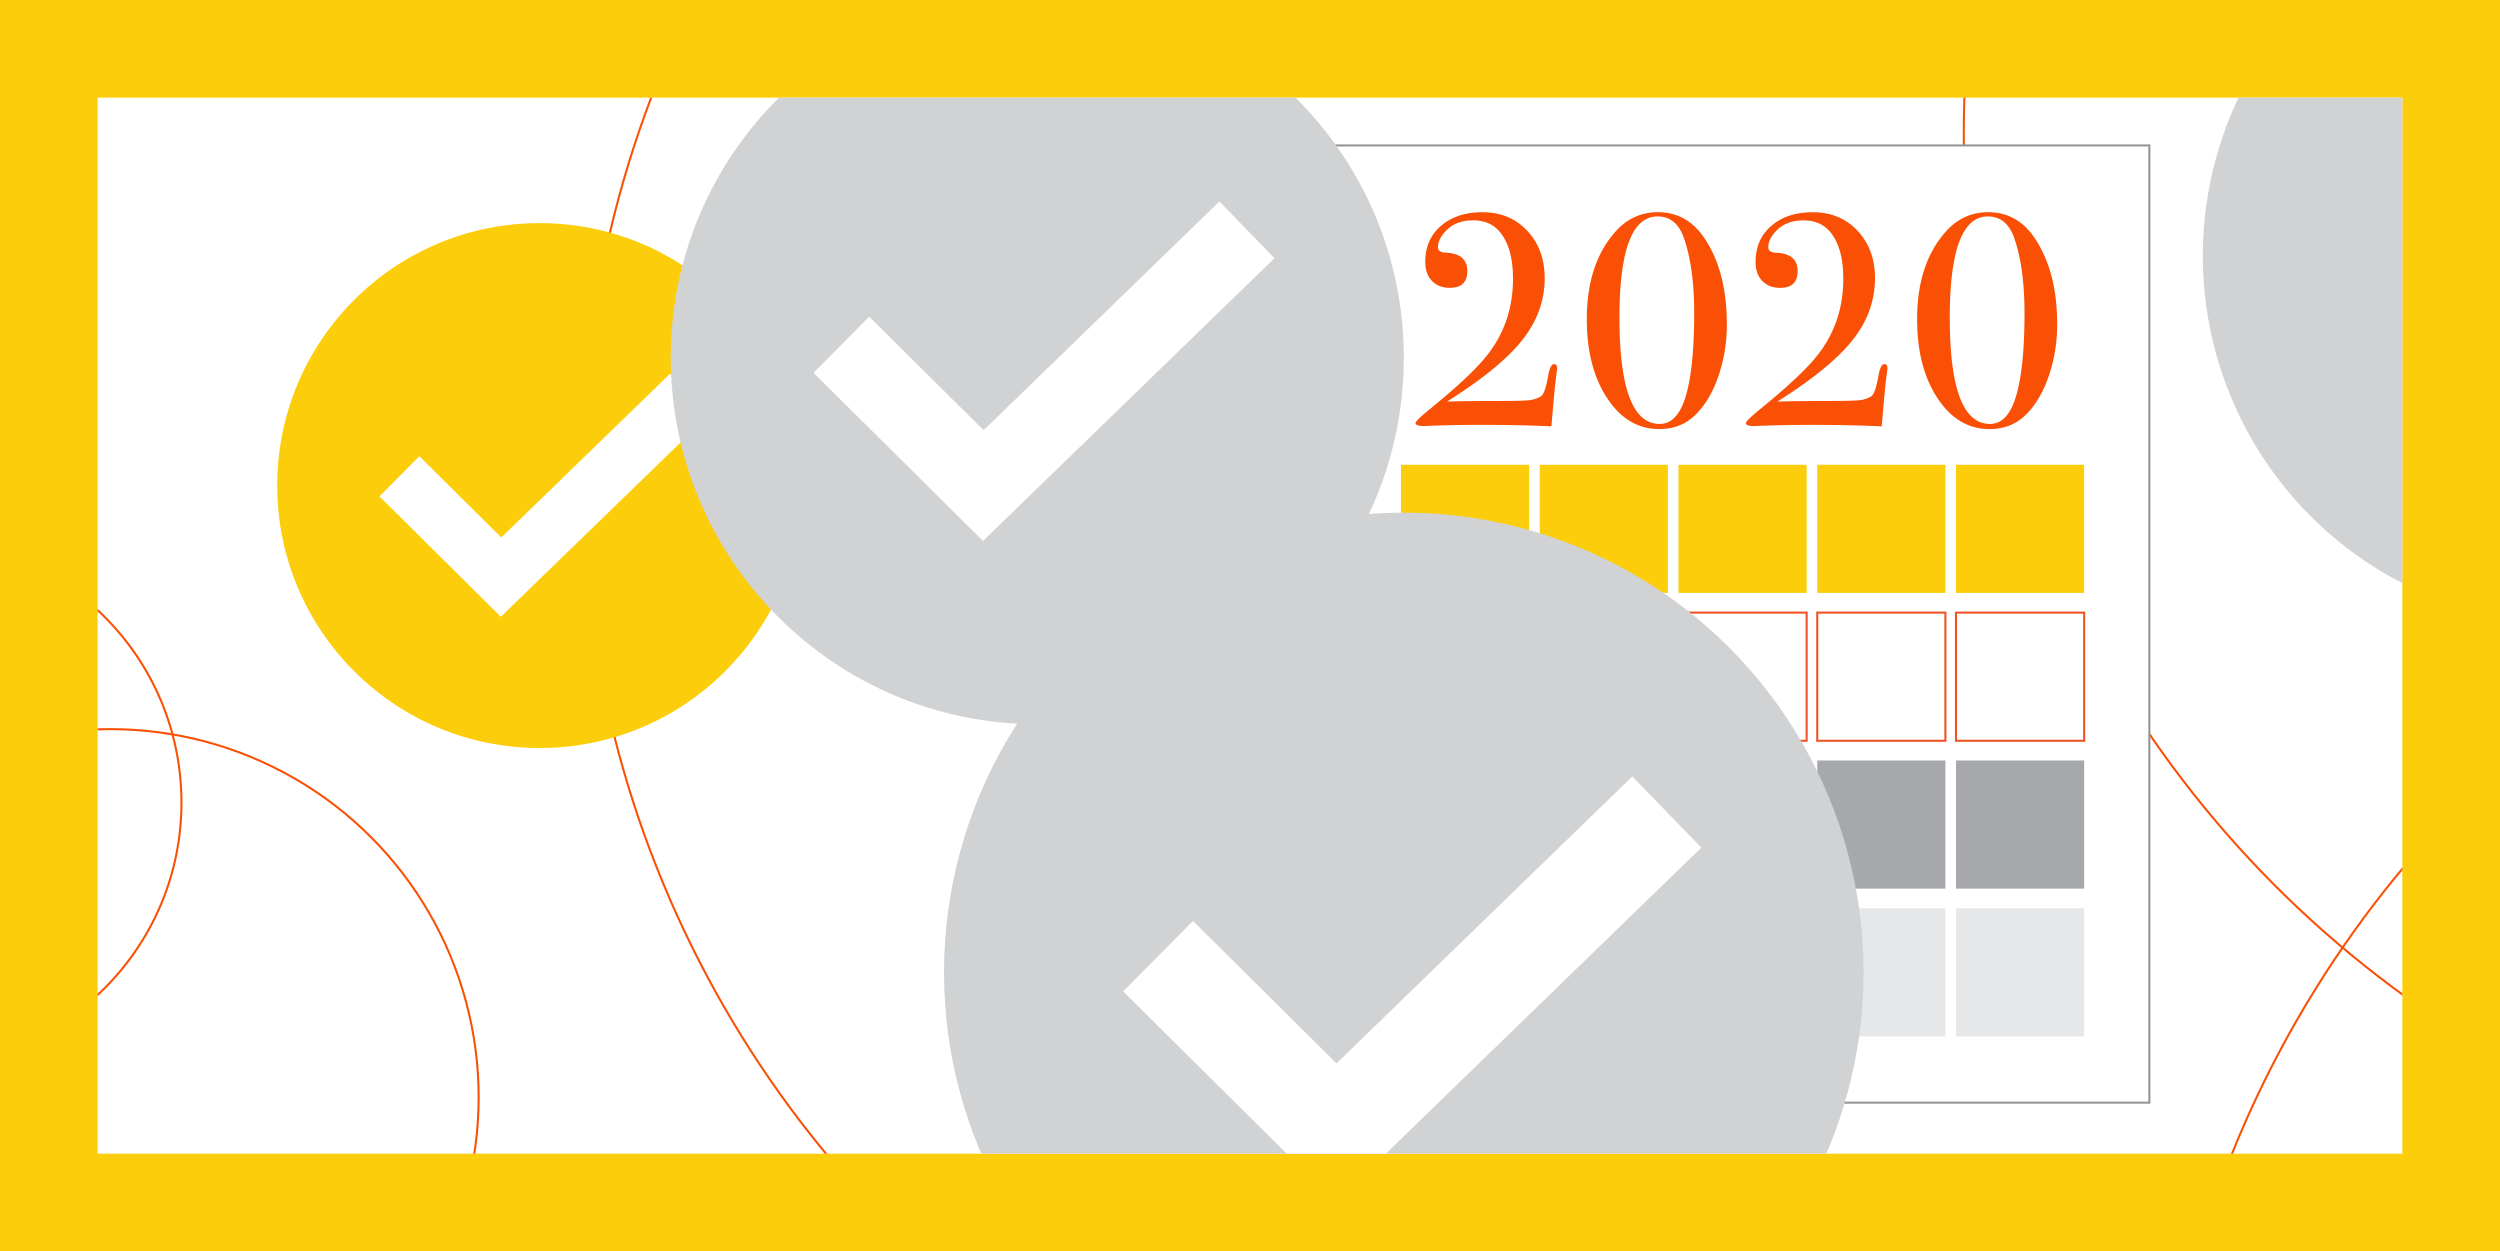 <svg xmlns="http://www.w3.org/2000/svg" xmlns:xlink="http://www.w3.org/1999/xlink" viewBox="0 0 3754 1879"><defs><style>.cls-1,.cls-15,.cls-16,.cls-6,.cls-7,.cls-9{fill:none;}.cls-2{isolation:isolate;}.cls-3{fill:#fccd0b;}.cls-4,.cls-8{fill:#fff;}.cls-5{clip-path:url(#clip-path);}.cls-6{stroke:#f95006;}.cls-15,.cls-16,.cls-6,.cls-7,.cls-8,.cls-9{stroke-miterlimit:10;}.cls-6,.cls-8,.cls-9{stroke-width:3.11px;}.cls-15,.cls-16,.cls-7{stroke:#fff;}.cls-7{stroke-width:85px;}.cls-8{stroke:#929497;}.cls-9{stroke:#f05323;}.cls-10{fill:#a6a8ab;}.cls-11{fill:#e6e7e8;}.cls-12{fill:#f95006;}.cls-13{mix-blend-mode:multiply;}.cls-14{fill:#d0d2d3;}.cls-15{stroke-width:148.91px;}.cls-16{stroke-width:118.71px;}</style><clipPath id="clip-path"><rect class="cls-1" x="146.64" y="146.64" width="3460.72" height="1585.72"/></clipPath></defs><title>Artboard 1 copy 7</title><g class="cls-2"><g id="Layer_1" data-name="Layer 1"><rect class="cls-3" width="3754" height="1879"/><rect class="cls-4" x="146.64" y="146.64" width="3460.72" height="1585.72"/><g class="cls-5"><circle class="cls-6" cx="4547.06" cy="200.42" r="1598.25"/><circle class="cls-6" cx="2472.04" cy="713.92" r="1598.25"/><circle class="cls-6" cx="4834.43" cy="2328.7" r="1598.25"/><circle class="cls-3" cx="810.39" cy="729.13" r="394.1"/><polyline class="cls-7" points="599.75 715.21 752.38 866.6 1035.83 591.65"/><rect class="cls-8" x="2005.8" y="218.4" width="1221.68" height="1437.38"/><rect class="cls-3" x="2103.73" y="697.88" width="192.43" height="192.43"/><rect class="cls-3" x="2312.08" y="697.88" width="192.43" height="192.43"/><rect class="cls-3" x="2520.43" y="697.88" width="192.43" height="192.43"/><rect class="cls-3" x="2728.78" y="697.88" width="192.43" height="192.43"/><rect class="cls-3" x="2937.13" y="697.88" width="192.43" height="192.43"/><rect class="cls-9" x="2103.73" y="919.91" width="192.43" height="192.43"/><rect class="cls-9" x="2312.08" y="919.91" width="192.43" height="192.43"/><rect class="cls-9" x="2520.43" y="919.91" width="192.43" height="192.43"/><rect class="cls-9" x="2728.78" y="919.91" width="192.43" height="192.43"/><rect class="cls-9" x="2937.13" y="919.91" width="192.43" height="192.43"/><rect class="cls-10" x="2103.73" y="1141.94" width="192.43" height="192.43"/><rect class="cls-10" x="2312.08" y="1141.94" width="192.43" height="192.43"/><rect class="cls-10" x="2520.43" y="1141.94" width="192.43" height="192.43"/><rect class="cls-10" x="2728.78" y="1141.94" width="192.43" height="192.43"/><rect class="cls-10" x="2937.13" y="1141.94" width="192.43" height="192.43"/><rect class="cls-11" x="2103.73" y="1363.97" width="192.43" height="192.43"/><rect class="cls-11" x="2312.08" y="1363.97" width="192.43" height="192.43"/><rect class="cls-11" x="2520.43" y="1363.97" width="192.43" height="192.43"/><rect class="cls-11" x="2728.78" y="1363.97" width="192.43" height="192.43"/><rect class="cls-11" x="2937.13" y="1363.97" width="192.43" height="192.43"/><path class="cls-12" d="M2337.31,560.77q-2.28,15-7.27,74l-.45,5.45q-46.8-2.26-106.74-2.27-32.26,0-60.41.91t-24.53.91q-12.27,0-12.27-4.55,0-3.63,23.62-22.71,56.77-46.32,80.85-75.4,41.79-50.41,41.79-118.55,0-45.87-19.08-69.49-14.54-18.17-40.88-18.17-25.89,0-40.87,15.9-11.82,12.26-11.81,24.53,0,7.72,12.26,8.17,31.79,1.36,31.79,27.71,0,25-26.34,25-16.81,0-26.8-10.45t-10-28.61q0-33.62,23.62-54.05T2226,318.68q38.59,0,64,24.52,29.52,28.62,29.52,74.49,0,50.43-33.61,92.89T2172.88,603q30-.9,75.4-.9,37.69,0,47.7-1.14a44.31,44.31,0,0,0,17.71-5.68q6.36-4.08,10.9-30.43,3.18-18.17,9.09-18.17c3,0,4.54,2.27,4.54,6.82C2338.22,554.41,2337.91,556.84,2337.31,560.77Z"/><path class="cls-12" d="M2581,563q-12,35.9-32.93,57.69-22.26,23.63-56.78,23.62-47.24,0-77.89-46.33t-30.66-118.55q0-83.57,43.15-131.72,25.89-29.07,63.59-29.07,44.51,0,70.85,40.42,32.71,50,32.71,127.64A238.4,238.4,0,0,1,2581,563Zm-52-204.39Q2517.63,325,2489,325q-57.23,0-57.23,152.16,0,159.42,60.41,159.43,28.16,0,40.43-46.33Q2544,548.06,2544,470.38,2544,402.72,2529,358.65Z"/><path class="cls-12" d="M2833.3,560.77q-2.28,15-7.27,74l-.45,5.45Q2778.8,638,2718.84,638q-32.25,0-60.41.91t-24.53.91q-12.26,0-12.26-4.55,0-3.63,23.62-22.71,56.77-46.32,80.85-75.4,41.78-50.41,41.78-118.55,0-45.87-19.07-69.49-14.55-18.17-40.88-18.17-25.89,0-40.88,15.9-11.82,12.26-11.81,24.53,0,7.72,12.26,8.17,31.8,1.36,31.8,27.71,0,25-26.35,25-16.8,0-26.79-10.45t-10-28.61q0-33.62,23.62-54.05T2722,318.68q38.59,0,64,24.52,29.52,28.62,29.53,74.49,0,50.43-33.61,92.89T2668.88,603q30-.9,75.4-.9,37.69,0,47.69-1.14a44.26,44.26,0,0,0,17.71-5.68q6.36-4.08,10.9-30.43,3.18-18.17,9.09-18.17c3,0,4.54,2.27,4.54,6.82C2834.21,554.41,2833.9,556.84,2833.3,560.77Z"/><path class="cls-12" d="M3077,563q-12,35.9-32.93,57.69-22.26,23.63-56.77,23.62-47.25,0-77.9-46.33t-30.66-118.55q0-83.57,43.15-131.72,25.89-29.07,63.59-29.07,44.51,0,70.86,40.42,32.7,50,32.7,127.64A238.4,238.4,0,0,1,3077,563Zm-52-204.39Q3013.61,325,2985,325q-57.24,0-57.23,152.16,0,159.42,60.41,159.43,28.16,0,40.42-46.33Q3040,548.06,3040,470.38,3040,402.72,3025,358.65Z"/><g class="cls-13"><circle class="cls-14" cx="2107.96" cy="1460.19" r="690.41"/><circle class="cls-14" cx="3860.6" cy="384.21" r="552.87"/><circle class="cls-6" cx="165.88" cy="1647.73" r="552.87"/><circle class="cls-6" cx="-121.99" cy="1205.1" r="394.47"/><polyline class="cls-15" points="1738.93 1435.8 2006.32 1701.03 2502.89 1219.35"/></g><g class="cls-13"><circle class="cls-14" cx="1557.57" cy="537.13" r="550.39"/><polyline class="cls-16" points="1263.39 517.7 1476.55 729.13 1872.41 345.14"/></g></g></g></g></svg>